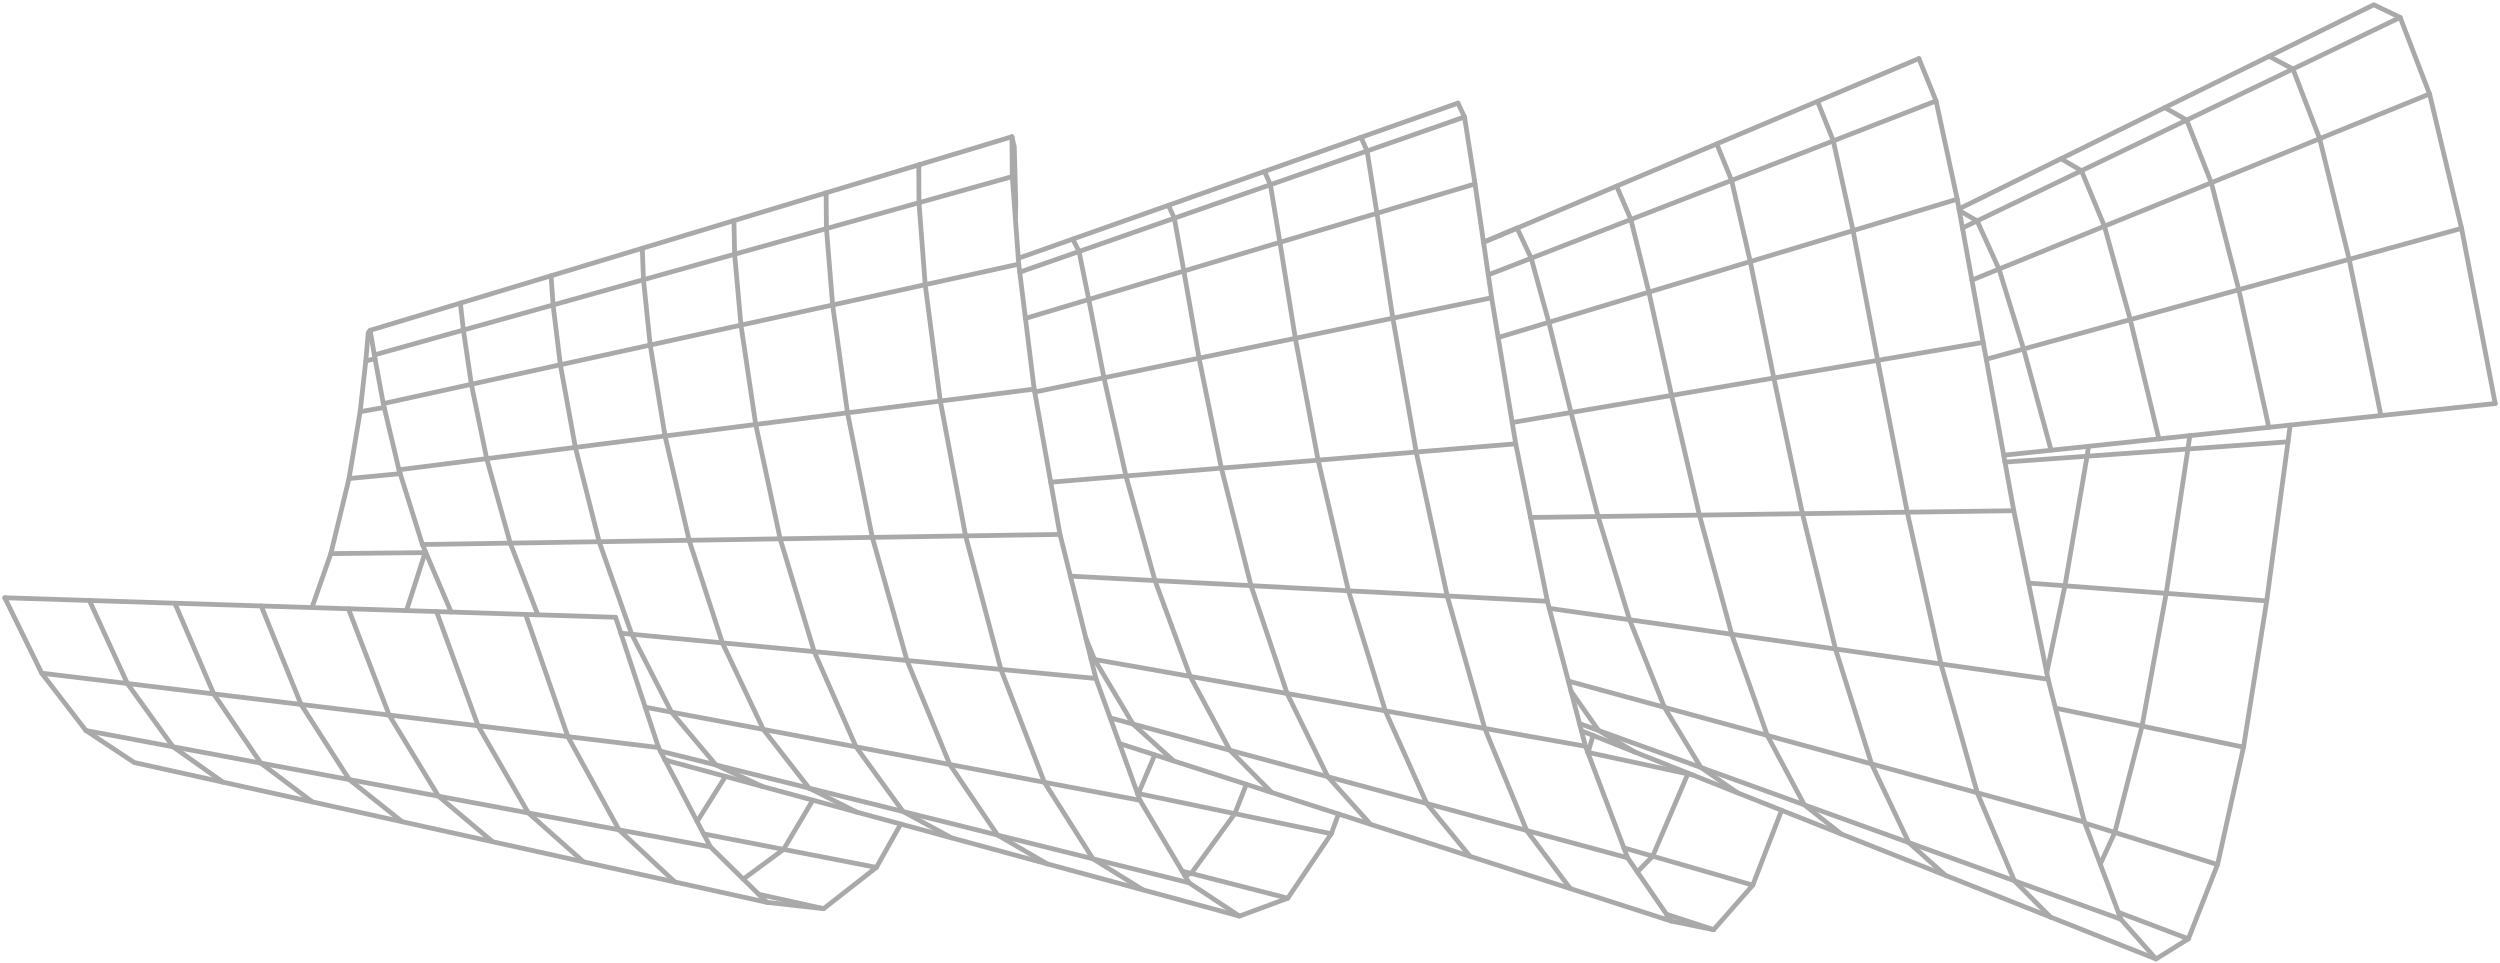 <?xml version="1.0" encoding="UTF-8"?> <svg xmlns="http://www.w3.org/2000/svg" width="522" height="201" viewBox="0 0 522 201" fill="none"><g opacity="0.4"><path d="M501.152 3.638L478.765 14.406L456.583 25.074L434.606 35.648L412.822 46.122L409.101 43.965" stroke="#292929" stroke-linecap="round" stroke-linejoin="round"></path><path d="M507.291 19.621L484.346 28.95L461.721 38.153L439.401 47.228L417.391 56.181L411.733 58.476" stroke="#292929" stroke-linecap="round" stroke-linejoin="round"></path><path d="M513.977 47.682L490.512 54.141L467.456 60.49L444.799 66.733L422.528 72.866L414.73 75.012" stroke="#292929" stroke-linecap="round" stroke-linejoin="round"></path><path d="M521 84.253L497.137 86.764L478.196 88.755L473.733 89.225L457.236 90.961L450.782 91.641L436.105 93.184L428.269 94.008L418.375 95.048" stroke="#292929" stroke-linecap="round" stroke-linejoin="round"></path><path d="M409.04 43.611L430.332 33.136L452.01 22.468L473.783 11.756L495.65 1L501.152 3.638L507.291 19.62L513.977 47.681L521 84.253" stroke="#292929" stroke-linecap="round" stroke-linejoin="round"></path><path d="M463.026 180.524L441.568 173.815L435.313 171.858" stroke="#292929" stroke-linecap="round" stroke-linejoin="round"></path><path d="M420.481 106.639L398.233 106.949L376.355 107.253L354.843 107.557L333.684 107.85L319.576 108.049" stroke="#292929" stroke-linecap="round" stroke-linejoin="round"></path><path d="M327.878 185.54L306.951 178.804L297.898 167.771L277.248 162.18L268.759 144.809L261.216 122.285L255.022 97.741L250.36 74.78L247.185 56.591L245.2 45.558L243.967 42.864" stroke="#292929" stroke-linecap="round" stroke-linejoin="round"></path><path d="M306.952 178.804L286.174 172.118L280.849 166.189L277.248 162.18L256.809 156.655L248.519 141.231L228.538 137.697L226.746 133.323" stroke="#292929" stroke-linecap="round" stroke-linejoin="round"></path><path d="M365.987 184.821L345.082 178.771L339.065 177.034" stroke="#292929" stroke-linecap="round" stroke-linejoin="round"></path><path d="M468.446 156.002L447.26 151.606L429.176 147.856" stroke="#292929" stroke-linecap="round" stroke-linejoin="round"></path><path d="M331.047 155.82L310.021 152.103L289.255 148.431L268.759 144.809L248.519 141.231L241.158 121.222L235.097 99.383L230.501 78.877L227.332 62.524L225.303 52.503L223.986 49.921" stroke="#292929" stroke-linecap="round" stroke-linejoin="round"></path><path d="M473.29 125.47L452.303 123.9L431.161 122.312L423.557 121.743" stroke="#292929" stroke-linecap="round" stroke-linejoin="round"></path><path d="M477.737 92.255L456.838 93.748L435.779 95.258L418.635 96.486" stroke="#292929" stroke-linecap="round" stroke-linejoin="round"></path><path d="M323.099 125.547L302.178 124.441L281.55 123.357L261.215 122.284L241.157 121.223L223.499 120.294" stroke="#292929" stroke-linecap="round" stroke-linejoin="round"></path><path d="M258.799 191.28L238.664 185.81L228.211 179.323L218.069 163.346L208.994 139.776L201.616 111.893L196.335 83.733L193.183 59.438L191.883 42.316L191.839 34.419" stroke="#292929" stroke-linecap="round" stroke-linejoin="round"></path><path d="M268.88 187.547L248.722 182.376L246.831 181.889" stroke="#292929" stroke-linecap="round" stroke-linejoin="round"></path><path d="M238.664 185.811L218.633 180.369L198.707 174.955L188.548 169.447L170.912 165.056L168.944 164.569L159.382 152.303L150.843 134.236L143.891 112.811L138.859 91.033L135.762 72.042L134.357 58.399L134.108 51.835" stroke="#292929" stroke-linecap="round" stroke-linejoin="round"></path><path d="M277.972 174.086L257.831 169.894L237.684 165.697L237.513 165.664" stroke="#292929" stroke-linecap="round" stroke-linejoin="round"></path><path d="M228.83 141.669L208.993 139.777L189.383 137.908L170.005 136.061L150.842 134.236L131.901 132.433L129.634 132.217" stroke="#292929" stroke-linecap="round" stroke-linejoin="round"></path><path d="M182.99 181.12L163.612 177.354L155.195 183.559" stroke="#292929" stroke-linecap="round" stroke-linejoin="round"></path><path d="M221.325 111.584L201.616 111.893L182.138 112.203L162.898 112.507L143.891 112.811L125.104 113.11L106.539 113.403L88.195 113.696" stroke="#292929" stroke-linecap="round" stroke-linejoin="round"></path><path d="M160.139 188.409L140.927 184.168L121.831 179.948L110.328 169.745L91.558 166.25L72.933 162.777L54.456 159.337L36.129 155.925L26.595 142.718L18.664 125.375" stroke="#292929" stroke-linecap="round" stroke-linejoin="round"></path><path d="M121.831 179.949L102.851 175.752L83.976 171.582L65.218 167.44L46.569 163.32L36.128 155.926L17.939 152.535L8.715 140.568" stroke="#292929" stroke-linecap="round" stroke-linejoin="round"></path><path d="M148.327 176.824L129.253 173.268L118.568 153.807L109.753 128.29" stroke="#292929" stroke-linecap="round" stroke-linejoin="round"></path><path d="M78.158 74.11L96.751 68.912L115.482 63.675L134.357 58.399L153.386 53.079L172.56 47.72L191.883 42.317L211.366 36.869" stroke="#292929" stroke-linecap="round" stroke-linejoin="round"></path><path d="M46.57 163.319L28.032 159.221L17.939 152.535" stroke="#292929" stroke-linecap="round" stroke-linejoin="round"></path><path d="M80.027 84.269L98.421 80.232L117.003 76.156L135.761 72.042L154.714 67.883L173.854 63.68L193.182 59.438L212.71 55.153" stroke="#292929" stroke-linecap="round" stroke-linejoin="round"></path><path d="M83.307 98.089L101.617 95.761L120.133 93.411L138.858 91.033L157.794 88.627L176.956 86.194L196.334 83.733L215.939 81.239" stroke="#292929" stroke-linecap="round" stroke-linejoin="round"></path><path d="M163.612 177.355L146.91 174.114" stroke="#292929" stroke-linecap="round" stroke-linejoin="round"></path><path d="M371.998 169.192L365.986 184.821L357.812 194.117" stroke="#292929" stroke-linecap="round" stroke-linejoin="round"></path><path d="M112.302 128.373L106.539 113.403L101.618 95.761L98.421 80.232L96.751 68.912L96.126 63.287" stroke="#292929" stroke-linecap="round" stroke-linejoin="round"></path><path d="M140.927 184.168L129.252 173.268L110.328 169.745L99.82 151.545L91.154 127.699" stroke="#292929" stroke-linecap="round" stroke-linejoin="round"></path><path d="M219.391 100.683L235.097 99.383L255.022 97.741L275.224 96.076L295.708 94.384L316.486 92.67" stroke="#292929" stroke-linecap="round" stroke-linejoin="round"></path><path d="M456.932 196.031L442.31 190.489" stroke="#292929" stroke-linecap="round" stroke-linejoin="round"></path><path d="M94.196 127.793L88.915 115.383L88.826 115.178L88.81 115.145L88.196 113.696L83.561 98.903L83.307 98.09L80.221 85.083L80.028 84.27L78.302 74.896L78.158 74.111L77.345 69.305L77.29 68.967" stroke="#292929" stroke-linecap="round" stroke-linejoin="round"></path><path d="M216.05 81.858L230.5 78.877L250.36 74.779L270.462 70.632L290.825 66.429L311.452 62.176" stroke="#292929" stroke-linecap="round" stroke-linejoin="round"></path><path d="M102.851 175.751L91.558 166.25L81.256 149.311L72.75 127.107" stroke="#292929" stroke-linecap="round" stroke-linejoin="round"></path><path d="M83.976 171.581L72.932 162.777L62.861 147.093L54.538 126.526" stroke="#292929" stroke-linecap="round" stroke-linejoin="round"></path><path d="M171.974 189.731L158.408 186.712" stroke="#292929" stroke-linecap="round" stroke-linejoin="round"></path><path d="M214.114 66.478L227.332 62.524L247.185 56.59L267.244 50.59L287.506 44.529L307.985 38.401" stroke="#292929" stroke-linecap="round" stroke-linejoin="round"></path><path d="M65.217 167.439L54.456 159.337L44.639 144.898L36.51 125.951" stroke="#292929" stroke-linecap="round" stroke-linejoin="round"></path><path d="M212.92 56.823L225.302 52.504L245.2 45.558L265.253 38.567L285.444 31.522L305.79 24.421" stroke="#292929" stroke-linecap="round" stroke-linejoin="round"></path><path d="M84.872 127.494L88.76 115.383L88.81 115.145" stroke="#292929" stroke-linecap="round" stroke-linejoin="round"></path><path d="M315.749 88.218L328.026 86.128L349.03 82.555L370.371 78.922L392.056 75.239L414.088 71.489" stroke="#292929" stroke-linecap="round" stroke-linejoin="round"></path><path d="M212.621 53.931L223.986 49.921L243.967 42.864L264.036 35.786L284.183 28.668L304.418 21.529" stroke="#292929" stroke-linecap="round" stroke-linejoin="round"></path><path d="M163.612 177.355L169.712 167.074" stroke="#292929" stroke-linecap="round" stroke-linejoin="round"></path><path d="M218.632 180.369L208.302 174.369L188.548 169.447L178.748 155.947L170.005 136.06L162.898 112.507L157.794 88.627L154.714 67.883L153.386 53.079L153.248 46.061" stroke="#292929" stroke-linecap="round" stroke-linejoin="round"></path><path d="M65.141 126.864L69.078 115.593L72.877 99.92L75.195 85.962L76.378 75.366L76.892 69.437L77.291 68.967L96.127 63.288L115.068 57.575L134.109 51.835L153.249 46.061L172.494 40.254L191.839 34.42L211.289 28.552" stroke="#292929" stroke-linecap="round" stroke-linejoin="round"></path><path d="M145.562 171.526L151.479 162.119" stroke="#292929" stroke-linecap="round" stroke-linejoin="round"></path><path d="M412.822 46.121L417.39 56.181L422.528 72.866L428.268 94.008" stroke="#292929" stroke-linecap="round" stroke-linejoin="round"></path><path d="M312.818 70.477L323.392 67.292L344.28 60.993L365.455 54.611L386.918 48.146L408.669 41.587" stroke="#292929" stroke-linecap="round" stroke-linejoin="round"></path><path d="M72.877 99.921L83.561 98.903" stroke="#292929" stroke-linecap="round" stroke-linejoin="round"></path><path d="M188.067 172.062L182.99 181.121L171.974 189.732L160.139 188.41L158.408 186.712L155.195 183.56L148.326 176.824L146.911 174.114L145.561 171.526L138.858 158.69L138.787 158.557L137.885 156.832L137.498 156.085L118.568 153.807L99.82 151.545L81.255 149.311L62.862 147.093L44.639 144.898L26.594 142.719L8.715 140.567L1 124.812" stroke="#292929" stroke-linecap="round" stroke-linejoin="round"></path><path d="M357.813 194.117L347.975 190.898" stroke="#292929" stroke-linecap="round" stroke-linejoin="round"></path><path d="M328.021 144.306L333.778 152.524L355.153 160.25L362.79 165.537L371.998 169.192L384.441 174.136" stroke="#292929" stroke-linecap="round" stroke-linejoin="round"></path><path d="M310.75 57.393L319.709 53.914L340.525 45.829L361.551 37.661L382.793 29.41L404.25 21.07" stroke="#292929" stroke-linecap="round" stroke-linejoin="round"></path><path d="M400.667 12.221L404.251 21.07L408.669 41.587L409.04 43.611L409.101 43.965L409.759 47.598L411.733 58.476L414.089 71.489L414.73 75.012L418.375 95.048L418.635 96.486L420.482 106.639L423.557 121.743L427.367 140.463L427.644 141.818L429.176 147.857L435.237 171.653" stroke="#292929" stroke-linecap="round" stroke-linejoin="round"></path><path d="M379.497 21.158L382.793 29.409L386.919 48.145L392.056 75.238L398.234 106.949L405.268 138.643L412.856 165.537L435.237 171.653L435.314 171.858L438.538 180.441L442.31 190.489L442.857 191.949" stroke="#292929" stroke-linecap="round" stroke-linejoin="round"></path><path d="M241.119 157.618L237.685 165.698L237.574 165.836" stroke="#292929" stroke-linecap="round" stroke-linejoin="round"></path><path d="M358.454 30.039L361.551 37.66L365.455 54.61L370.372 78.921L376.356 107.253L383.252 135.513L390.784 159.508L398.56 175.939L406.225 182.78L422.915 189.411L428.135 191.479" stroke="#292929" stroke-linecap="round" stroke-linejoin="round"></path><path d="M309.76 50.59L316.761 47.632L337.544 38.861L358.454 30.04L379.496 21.158L400.666 12.221" stroke="#292929" stroke-linecap="round" stroke-linejoin="round"></path><path d="M309.755 50.557L316.762 47.631" stroke="#292929" stroke-linecap="round" stroke-linejoin="round"></path><path d="M337.544 38.86L340.525 45.828L344.28 60.992L349.03 82.555L354.843 107.557L361.584 132.438L369.011 153.558L376.748 168.053L398.559 175.939L420.597 183.903L442.857 191.949L450.173 200.233" stroke="#292929" stroke-linecap="round" stroke-linejoin="round"></path><path d="M316.762 47.631L319.709 53.914L323.393 67.291L328.027 86.127L333.684 107.85L340.26 129.407L347.532 147.69L369.012 153.558L390.784 159.509L412.856 165.537L420.598 183.903L428.136 191.479L450.174 200.234L456.932 196.031L463.026 180.524L468.446 156.002L473.29 125.47L477.737 92.255L478.196 88.754" stroke="#292929" stroke-linecap="round" stroke-linejoin="round"></path><path d="M260.237 163.767L257.832 169.895L248.723 182.376L247.391 182.835" stroke="#292929" stroke-linecap="round" stroke-linejoin="round"></path><path d="M473.782 11.757L478.765 14.406L484.345 28.95L490.511 54.141L497.137 86.764" stroke="#292929" stroke-linecap="round" stroke-linejoin="round"></path><path d="M452.01 22.469L456.583 25.073L461.721 38.153L467.456 60.489L473.733 89.225" stroke="#292929" stroke-linecap="round" stroke-linejoin="round"></path><path d="M75.194 85.962L80.221 85.082" stroke="#292929" stroke-linecap="round" stroke-linejoin="round"></path><path d="M430.331 33.136L434.606 35.647L439.401 47.228L444.798 66.733L450.782 91.641" stroke="#292929" stroke-linecap="round" stroke-linejoin="round"></path><path d="M279.476 169.961L277.972 174.087L268.88 187.547L258.799 191.28L248.275 184.323L247.39 182.835L246.831 181.89L238.032 167.102L237.596 165.896L237.573 165.835L237.513 165.664L233.741 155.24L231.805 149.886L228.83 141.668L227.807 137.57L226.745 133.323L223.499 120.294L221.326 111.584L219.39 100.683L216.05 81.858L215.939 81.239L214.114 66.479L212.92 56.823L212.709 55.153L212.621 53.931L212.013 45.657L211.786 42.61L211.366 36.87L211.31 30.869L211.288 28.552" stroke="#292929" stroke-linecap="round" stroke-linejoin="round"></path><path d="M332.633 153.564L331.594 157.103L331.561 157.175" stroke="#292929" stroke-linecap="round" stroke-linejoin="round"></path><path d="M412.823 46.121L409.759 47.598" stroke="#292929" stroke-linecap="round" stroke-linejoin="round"></path><path d="M304.418 21.529L305.789 24.421L307.985 38.402L309.755 50.557L309.76 50.59L310.75 57.392L311.452 62.176L312.818 70.477L315.749 88.218L316.485 92.67L319.576 108.05L323.099 125.548L323.486 127.024L327.474 142.21L328.021 144.306L329.807 151.086L330.2 152.602L331.046 155.82L331.527 157.092L331.566 157.192L339.065 177.034L339.856 179.119L341.874 182.05L347.974 190.899L348.959 192.326L357.813 194.117" stroke="#292929" stroke-linecap="round" stroke-linejoin="round"></path><path d="M212.013 45.657L212.096 42.533L211.786 30.731L211.288 28.552" stroke="#292929" stroke-linecap="round" stroke-linejoin="round"></path><path d="M284.183 28.668L285.444 31.522L287.506 44.529L290.824 66.429L295.708 94.384L302.178 124.441L310.02 152.104L318.769 173.412L327.877 185.54L348.959 192.325" stroke="#292929" stroke-linecap="round" stroke-linejoin="round"></path><path d="M264.036 35.785L265.253 38.567L267.244 50.59L270.462 70.631L275.224 96.076L281.55 123.357L289.254 148.431L297.898 167.77L318.769 173.411L339.856 179.119" stroke="#292929" stroke-linecap="round" stroke-linejoin="round"></path><path d="M457.236 90.961L456.838 93.748L452.303 123.899L447.259 151.606L441.569 173.815L438.538 180.441" stroke="#292929" stroke-linecap="round" stroke-linejoin="round"></path><path d="M436.105 93.184L435.779 95.258L431.161 122.312L427.367 140.462" stroke="#292929" stroke-linecap="round" stroke-linejoin="round"></path><path d="M76.377 75.366L78.302 74.896" stroke="#292929" stroke-linecap="round" stroke-linejoin="round"></path><path d="M353.355 161.792L352.421 161.593L331.594 157.103L331.527 157.092" stroke="#292929" stroke-linecap="round" stroke-linejoin="round"></path><path d="M139.539 158.878L138.858 158.69" stroke="#292929" stroke-linecap="round" stroke-linejoin="round"></path><path d="M352.465 161.439L352.421 161.594L345.083 178.77L341.875 182.05" stroke="#292929" stroke-linecap="round" stroke-linejoin="round"></path><path d="M88.914 115.383H88.759L69.077 115.593" stroke="#292929" stroke-linecap="round" stroke-linejoin="round"></path><path d="M286.174 172.118L279.477 169.961L265.546 165.476L261.266 161.157L256.808 156.655L236.579 151.18L231.032 141.878L228.538 137.697L227.808 137.57" stroke="#292929" stroke-linecap="round" stroke-linejoin="round"></path><path d="M198.707 174.955L188.067 172.062L178.881 169.568L170.685 165.443L168.943 164.569L152.513 160.476L149.499 159.724L140.202 148.697L134.722 147.663" stroke="#292929" stroke-linecap="round" stroke-linejoin="round"></path><path d="M406.225 182.78L400.777 180.618L384.441 174.136L376.748 168.053L355.153 160.25L347.532 147.69L327.474 142.21" stroke="#292929" stroke-linecap="round" stroke-linejoin="round"></path><path d="M362.79 165.537L353.356 161.793L352.465 161.439L341.266 156.993L333.778 152.524L329.808 151.086" stroke="#292929" stroke-linecap="round" stroke-linejoin="round"></path><path d="M427.643 141.817L427.096 141.745L405.268 138.643L383.252 135.512L361.584 132.438L340.26 129.407L323.486 127.024" stroke="#292929" stroke-linecap="round" stroke-linejoin="round"></path><path d="M265.546 165.476L260.237 163.767L245.067 158.884L241.827 155.947L236.578 151.18L231.806 149.886" stroke="#292929" stroke-linecap="round" stroke-linejoin="round"></path><path d="M248.274 184.323L245.238 183.565L228.211 179.324L208.302 174.368L198.308 159.625L189.383 137.907L182.138 112.203L176.956 86.194L173.854 63.68L172.56 47.72L172.493 40.254" stroke="#292929" stroke-linecap="round" stroke-linejoin="round"></path><path d="M178.881 169.568L171.221 167.483L169.711 167.074L159.16 164.21L152.197 160.98L149.498 159.724L137.885 156.832" stroke="#292929" stroke-linecap="round" stroke-linejoin="round"></path><path d="M159.161 164.21L151.529 162.136L151.479 162.119L139.539 158.878L138.787 158.558" stroke="#292929" stroke-linecap="round" stroke-linejoin="round"></path><path d="M238.033 167.101L237.154 166.936L218.069 163.346L198.309 159.625L178.748 155.947L159.381 152.302L140.202 148.697L131.902 132.432L130.679 128.959L125.105 113.109L120.133 93.411L117.003 76.156L115.482 63.674L115.067 57.575" stroke="#292929" stroke-linecap="round" stroke-linejoin="round"></path><path d="M128.539 128.893L112.302 128.373L109.753 128.29L94.196 127.793L91.154 127.698L84.872 127.494L72.75 127.107L65.14 126.863L54.538 126.526L36.51 125.951L18.664 125.376L1 124.812" stroke="#292929" stroke-linecap="round" stroke-linejoin="round"></path><path d="M341.266 156.992L332.633 153.564L330.2 152.601" stroke="#292929" stroke-linecap="round" stroke-linejoin="round"></path><path d="M245.067 158.884L241.119 157.617L233.741 155.239" stroke="#292929" stroke-linecap="round" stroke-linejoin="round"></path><path d="M137.498 156.085L134.722 147.663L129.634 132.217L128.539 128.893" stroke="#292929" stroke-linecap="round" stroke-linejoin="round"></path></g></svg> 